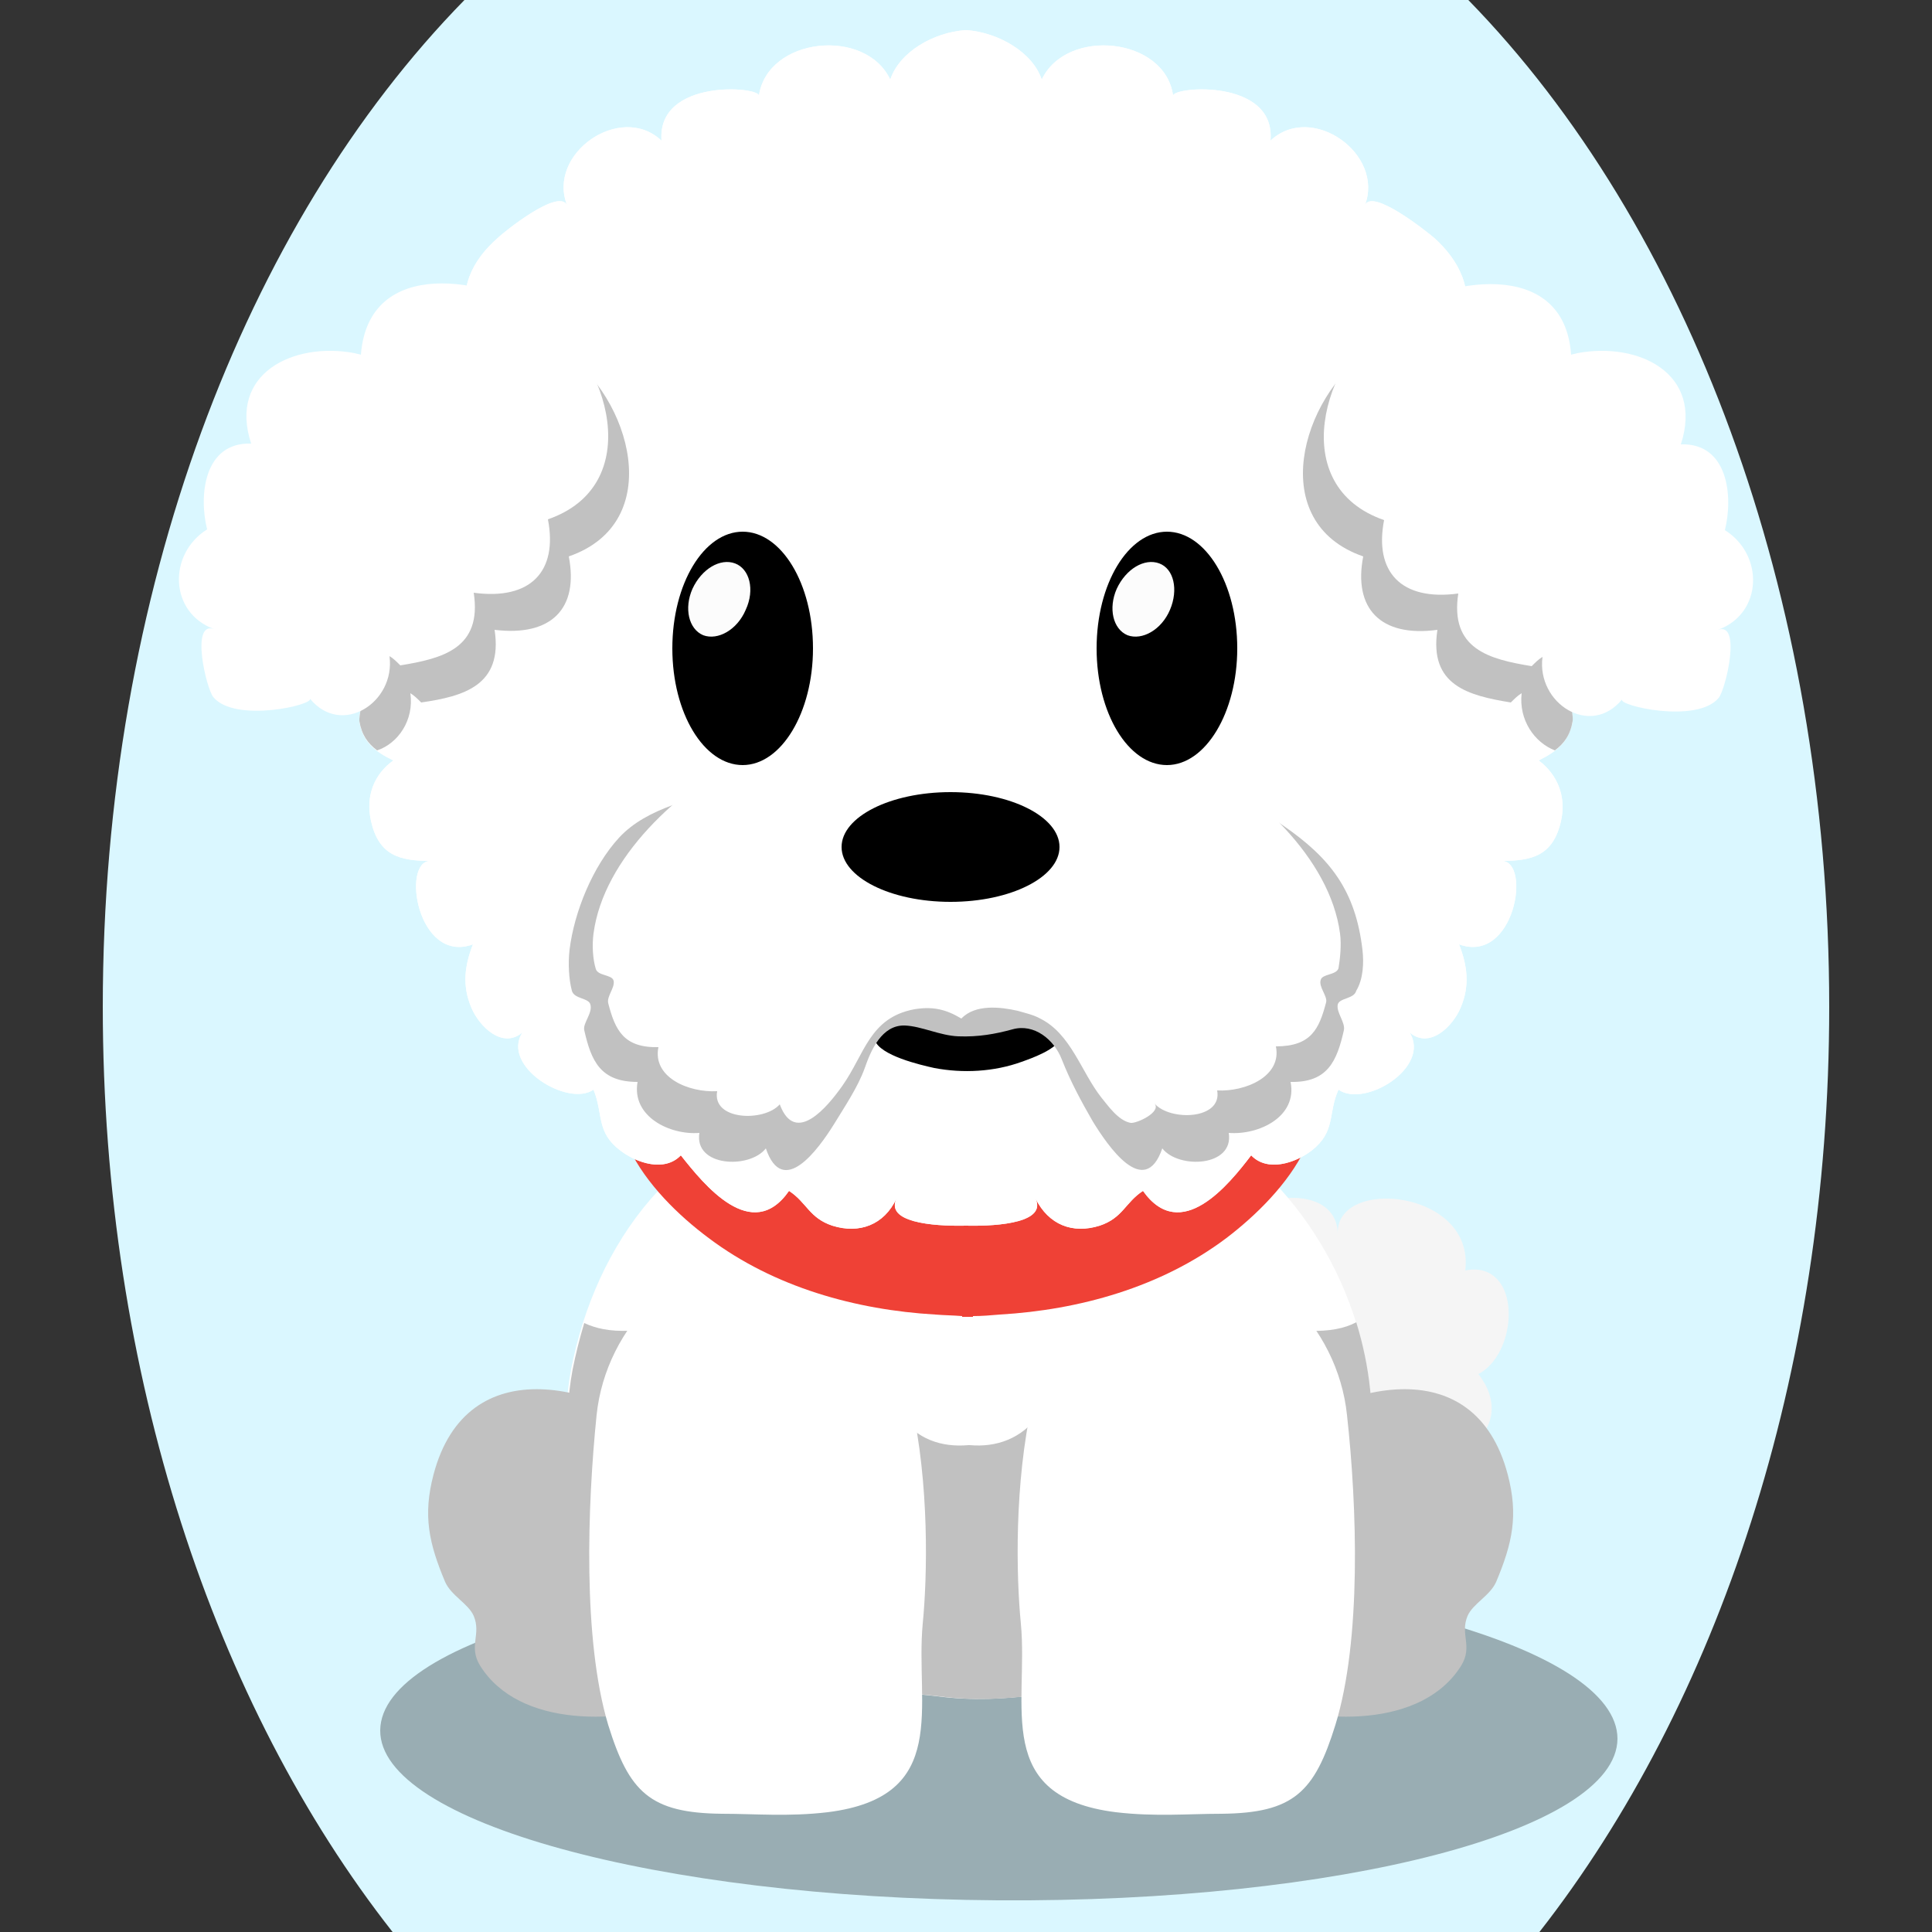 <!--?xml version="1.0" encoding="utf-8"?-->
<!-- Generator: Adobe Illustrator 25.2.2, SVG Export Plug-In . SVG Version: 6.00 Build 0)  -->
<svg version="1.1" id="Ebene_1" xmlns="http://www.w3.org/2000/svg" xmlns:xlink="http://www.w3.org/1999/xlink" x="0px" y="0px" viewBox="0 0 250 250" style="enable-background:new 0 0 250 250;" xml:space="preserve">
<rect x="0" y="0" width="250" height="250" fill="#333333" stroke="none"/>
<style type="text/css">
	.st0{fill:#f5f5f5;}
	.st1{opacity:0.3;enable-background:new    ;}
	.st2{fill:#FFFFFF;}
	.st3{fill:#C1C1C1;}
	.st4{fill:#EF4136;}
	.st5{fill:#FCFCFC;}

.bgel{fill:#DAF7FF;}</style>
<path class="bgel" d="M236.7,130.3c0,47.6-14.5,90.3-37.5,119.7H50.8c-23-29.3-37.5-72.1-37.5-119.7C13.3,76.6,31.7,29,60.1,0h129.9
	C218.3,29,236.7,76.6,236.7,130.3z"></path>
<g>
	<path class="st0" d="M193.8,165.6c-0.9-1-2.3-1.6-4.2-1.2c1.3-10.4-16.7-12.2-16.5-4.8c-0.2-9.7-24.2-2.8-12.7,9.1
		c-6.8-0.2-10,11.3-2.7,11.1c-4.1,1.5-1.4,6.7,1,8.8c1.2,1,10.1,2.5,9.1,0.9c3.1,5.1,14,5.1,14-2.1c6.8,3.4,14.8-2.8,9.5-9.6
		C195.2,175.8,196.5,168.6,193.8,165.6z"></path>
	<path class="st1" d="M209.3,225c-0.1,11.9-36,21.2-80.2,20.9s-80-10.2-79.9-22c0.1-11.9,36-21.2,80.2-20.9
		C173.5,203.3,209.3,213.1,209.3,225z"></path>
	<g>
		<path class="st2" d="M165.6,212.2c2-1.7,3.9-3.9,5.6-6.6c17.7-27-4.1-67.4-38.2-65.6c-8.8,0.5-18.4,1.9-27.2,3.2
			c-18.2,2.7-28.8,17.9-31.9,34c-2.8,15,3.9,25.5,15.2,34.9c10.4,8.6,19.1,5.8,32.2,7.4c9.2,1.2,16.6-1,25.5-2.1
			C154.1,216.5,159.7,217.3,165.6,212.2z"></path>
		<path class="st3" d="M175.5,171.1c-1.5,0.8-3.5,1.2-6.1,1.1c0.1,3.6-1.9,6.7-5.2,8.2c-4.7,2.2-7.7-2.3-11.2-1.4
			c-2.9,0.7-4.2,6-8.3,6.8c-3.9,0.8-7.2-0.7-10.2-2.8c-2.3,3.2-5.6,4.3-9,4l0,0h-0.1h-0.1l0,0c-3.4,0.3-6.7-0.7-9-4
			c-3,2.1-6.3,3.6-10.2,2.8c-4.2-0.8-5.5-6.1-8.3-6.8c-3.5-0.9-6.5,3.6-11.2,1.4c-3.3-1.5-5.3-4.6-5.2-8.2c-2.5,0.1-4.3-0.3-5.8-1
			c-0.6,2-1.1,4-1.5,6c-2.8,15,3.9,25.5,15.2,34.9c10.4,8.6,19.1,5.8,32.2,7.4c9.2,1.2,16.6-1,25.5-2.1c7.2-0.9,12.8-0.1,18.7-5.2
			c2-1.7,3.9-3.9,5.6-6.6C178.2,195,179,182.4,175.5,171.1z"></path>
	</g>
	<path class="st3" d="M88.8,220.1c36.6-13.2-24.1-61.9-32.7-29.3c-1.4,5.3-0.6,8.9,1.5,13.9c0.8,1.8,3,2.8,3.7,4.4
		c1,2.4-0.7,3.9,0.8,6.4C67.2,223.7,80.4,223.1,88.8,220.1z"></path>
	<path class="st3" d="M162.4,220.1c-36.6-13.2,24.1-61.9,32.7-29.3c1.4,5.3,0.6,8.9-1.5,13.9c-0.8,1.8-3,2.8-3.7,4.4
		c-1,2.4,0.7,3.9-0.8,6.4C184,223.7,170.8,223.1,162.4,220.1z"></path>
	<path class="st2" d="M174.3,183.1c-1.2-11.5-10.9-21.5-23.4-21.3c-19.9,0.3-20,36.1-18.8,48.3c1,10.6-3.7,22.4,12.3,24.4
		c5.1,0.6,9.4,0.2,13.7,0.2c9.3-0.1,12-2.8,14.7-11.5C176.2,212.2,175.6,194.9,174.3,183.1z"></path>
	<path class="st2" d="M77.2,183.1c1.2-11.5,10.9-21.5,23.4-21.3c19.9,0.3,20,36.1,18.8,48.3c-1,10.6,3.7,22.4-12.3,24.4
		c-5.1,0.6-9.4,0.2-13.7,0.2c-9.3-0.1-12-2.8-14.7-11.5C75.4,212.2,76,194.9,77.2,183.1z"></path>
	<path class="st4" d="M168.8,130c-1.8-3.8-5.7-8-8.3-11.2c-8.2-10.1-22.2-12.3-35.3-11.6c-13.1-0.7-27.2,1.5-35.4,11.6
		c-2.6,3.2-6.5,7.4-8.3,11.2c-2.3,5-2.4,13.7-0.1,18.6c2.2,4.6,6.4,8.7,10.3,11.6c8.5,6.4,19.1,9.3,29.3,9.9
		c1.2,0.1,2.3,0.1,3.5,0.2v0.1c0.2,0,0.5,0,0.7,0s0.5,0,0.7,0v-0.1c1.2,0,2.3-0.1,3.5-0.2c10.2-0.6,20.8-3.5,29.3-9.9
		c3.8-2.9,8-7,10.2-11.6C171.2,143.7,171.1,135,168.8,130z"></path>
	<g>
		<g>
			<path class="st2" d="M203.6,81.2c0.4-3.4-1.4-7.2-4.9-8.3c3.5-4.4,3.1-17.4-4.5-17.3c4.2-3.9,1.5-13.6-4.9-13.5
				c1.5-4.6-0.5-8.4-3.7-11.3c-0.7-0.6-8.1-6.6-9-4.2c2.6-6.7-6.9-13.4-12.2-8.4c0.7-8.1-12.7-7-12.6-5.8c-1-7.6-13.8-8.9-17-2.1
				c-1.2-3.6-5.7-6.1-9.7-6.4l0,0H125h-0.1l0,0c-4.1,0.3-8.5,2.8-9.7,6.4c-3.2-6.8-15.9-5.5-17,2.1c0.2-1.2-13.2-2.3-12.6,5.8
				c-5.3-5-14.9,1.7-12.2,8.4c-1-2.4-8.3,3.5-9,4.2c-3.3,2.9-5.2,6.6-3.7,11.3c-6.4-0.1-9.1,9.6-4.9,13.5
				c-7.5-0.2-7.9,12.9-4.5,17.3c-3.5,1-5.3,4.9-4.9,8.3c0.2,2,1.3,3.8,3.2,4.9c-1.7-1-3.2,6.2-3.1,7.2c0.4,2.7,2.1,4,4.4,5.1
				c-2.5,1.8-3.6,4.6-2.9,7.8c1,4.5,3.7,5.2,7.7,5.2c-3.8,0-1.7,13.4,5.5,10.8c-1.1,2.8-1.4,5.4-0.2,8.2c1,2.4,4,5.4,6.6,3.2
				c-2.8,4.4,5.9,9.7,9.2,7.4c1.3,3.2,0.3,5.5,3.5,7.9c2.1,1.6,5.7,2.8,7.8,0.6c3,3.8,9.2,11.5,14,4.6c2.3,1.5,2.6,3.5,5.6,4.5
				c3.5,1.1,6.7-0.1,8.3-3.5c-1.4,3,4.4,3.6,9,3.5c4.6,0.1,10.4-0.5,9-3.5c1.7,3.4,4.8,4.6,8.3,3.5c3-1,3.3-3,5.6-4.5
				c4.9,6.9,11.1-0.8,14-4.6c2.1,2.2,5.7,1,7.8-0.6c3.2-2.5,2.1-4.8,3.5-7.9c3.4,2.4,12-2.9,9.2-7.4c2.6,2.2,5.6-0.8,6.6-3.2
				c1.2-2.8,0.9-5.4-0.2-8.2c7.2,2.6,9.4-10.8,5.5-10.8c4,0,6.7-0.7,7.7-5.2c0.7-3.2-0.5-6-2.9-7.8c2.2-1.1,3.9-2.3,4.4-5.1
				c0.1-1-1.4-8.1-3.1-7.2C202.3,85,203.3,83.2,203.6,81.2z"></path>
			<path class="st2" d="M203.6,81.2c0.4-3.4-1.4-7.2-4.9-8.3c3.5-4.4,3.1-17.4-4.5-17.3c4.2-3.9,1.5-13.6-4.9-13.5
				c1.5-4.6-0.5-8.4-3.7-11.3c-0.7-0.6-8.1-6.6-9-4.2c2.6-6.7-6.9-13.4-12.2-8.4c0.7-8.1-12.7-7-12.6-5.8c-1-7.6-13.8-8.9-17-2.1
				c-1.2-3.6-5.7-6.1-9.7-6.4l0,0H125h-0.1l0,0c-4.1,0.3-8.5,2.8-9.7,6.4c-3.2-6.8-15.9-5.5-17,2.1c0.2-1.2-13.2-2.3-12.6,5.8
				c-5.3-5-14.9,1.7-12.2,8.4c-1-2.4-8.3,3.5-9,4.2c-3.3,2.9-5.2,6.6-3.7,11.3c-6.4-0.1-9.1,9.6-4.9,13.5
				c-7.5-0.2-7.9,12.9-4.5,17.3c-3.5,1-5.3,4.9-4.9,8.3c0.2,2,1.3,3.8,3.2,4.9c-1.7-1-3.2,6.2-3.1,7.2c0.4,2.7,2.1,4,4.4,5.1
				c-2.5,1.8-3.6,4.6-2.9,7.8c1,4.5,3.7,5.2,7.7,5.2c-3.8,0-1.7,13.4,5.5,10.8c-1.1,2.8-1.4,5.4-0.2,8.2c1,2.4,4,5.4,6.6,3.2
				c-2.8,4.4,5.9,9.7,9.2,7.4c1.3,3.2,0.3,5.5,3.5,7.9c2.1,1.6,5.7,2.8,7.8,0.6c3,3.8,9.2,11.5,14,4.6c2.3,1.5,2.6,3.5,5.6,4.5
				c3.5,1.1,6.7-0.1,8.3-3.5c-1.4,3,4.4,3.6,9,3.5c4.6,0.1,10.4-0.5,9-3.5c1.7,3.4,4.8,4.6,8.3,3.5c3-1,3.3-3,5.6-4.5
				c4.9,6.9,11.1-0.8,14-4.6c2.1,2.2,5.7,1,7.8-0.6c3.2-2.5,2.1-4.8,3.5-7.9c3.4,2.4,12-2.9,9.2-7.4c2.6,2.2,5.6-0.8,6.6-3.2
				c1.2-2.8,0.9-5.4-0.2-8.2c7.2,2.6,9.4-10.8,5.5-10.8c4,0,6.7-0.7,7.7-5.2c0.7-3.2-0.5-6-2.9-7.8c2.2-1.1,3.9-2.3,4.4-5.1
				c0.1-1-1.4-8.1-3.1-7.2C202.3,85,203.3,83.2,203.6,81.2z"></path>
			<path class="st3" d="M72.9,45.5c-3.1-2.1-7.9-3.9-12.4-4c0.1,0.2,0.1,0.4,0.2,0.6c-6.4-0.1-9.1,9.6-4.9,13.5
				c-7.5-0.2-7.9,12.9-4.5,17.3c-3.5,1-5.3,4.9-4.9,8.3c0.2,2,1.3,3.8,3.2,4.9c-1.7-1-3.2,6.2-3.1,7.2c0.3,1.8,1.1,2.9,2.3,3.8
				c2.7-0.9,4.8-3.9,4.3-7.4c0.5,0.3,0.9,0.7,1.4,1.2c5.5-0.8,10.6-2.2,9.5-9.4c7.4,0.9,10.9-2.8,9.6-9.5
				C86.3,67.6,81.6,51.4,72.9,45.5z"></path>
			<path class="st3" d="M200.4,86.1c1.9-1.1,2.9-2.9,3.2-4.9c0.4-3.4-1.4-7.2-4.9-8.3c3.5-4.4,3.1-17.4-4.5-17.3
				c4.2-3.9,1.5-13.6-4.9-13.5c0.1-0.2,0.1-0.4,0.2-0.6c-4.5,0.2-9.4,1.9-12.4,4c-8.7,5.9-13.4,22.1-0.7,26.5
				c-1.3,6.7,2.2,10.5,9.6,9.5c-1.1,7.2,4,8.5,9.5,9.4c0.5-0.5,0.9-0.9,1.4-1.2c-0.4,3.5,1.7,6.4,4.3,7.4c1.2-0.9,2-2,2.3-3.8
				C203.7,92.3,202.1,85.1,200.4,86.1z"></path>
		</g>
		<g>
			<g>
				<path class="st2" d="M45.9,45.7c0.3,0.1,0.5,0.1,0.8,0.2c1-12.9,16.6-9.9,23.5-5.2c8.7,5.9,13.4,22.1,0.7,26.5
					c1.3,6.7-2.2,10.5-9.6,9.5c1.1,7.2-4,8.5-9.5,9.4c-0.5-0.5-0.9-0.9-1.4-1.2c0.8,6-6.2,10.5-10.3,5.5c0.6,0.8-9.7,3.2-12.5-0.2
					c-0.9-1.1-3-9.9,0.1-8.8c-5.8-2.1-6-9.7-0.9-12.9c-1.1-4.4-0.4-11.3,5.7-11.1C29.5,48.3,38,44.2,45.9,45.7z"></path>
			</g>
			<g>
				<path class="st2" d="M204.1,45.7c-0.3,0.1-0.5,0.1-0.8,0.2c-0.9-12.8-16.6-9.8-23.5-5.1c-8.7,5.9-13.4,22.1-0.7,26.5
					c-1.3,6.7,2.2,10.5,9.6,9.5c-1.1,7.2,4,8.5,9.5,9.4c0.5-0.5,0.9-0.9,1.4-1.2c-0.8,6,6.2,10.5,10.3,5.5
					c-0.6,0.8,9.7,3.2,12.5-0.2c0.9-1.1,3-9.9-0.1-8.8c5.8-2.1,6-9.7,0.9-12.9c1.1-4.4,0.4-11.3-5.7-11.1
					C220.5,48.3,212,44.2,204.1,45.7z"></path>
			</g>
		</g>
		<path d="M127.4,130.4c-2.5-0.1-4.9,1-7.4,1.5c-1.5,0.3-7.7,0-6.8,2.7c0.7,2,5.9,3.2,7.7,3.6c3.7,0.7,7.7,0.5,11.3-0.8
			c1.4-0.5,4.2-1.5,5-2.9c1.1-2-1.8-1.8-3.3-2.2C131.7,131.8,129.7,130.5,127.4,130.4z"></path>
		<path class="st3" d="M176.3,122.9c-0.9-7.7-4.2-11.9-10.3-16.1c-5.4-3.8-11.6-6.3-18.1-7.2c-9.8-1.4-19.6-3-29.5-2.1
			c-7.9,0.7-16.2,1.7-23.7,4.3c-4.8,1.6-10.9,2.6-14.6,6.6c-3.4,3.7-5.8,9.6-6.4,14.5c-0.2,1.7-0.1,3.8,0.3,5.3
			c0.3,1.1,2.2,0.9,2.4,1.8c0.3,1.1-1,2.4-0.8,3.3c0.9,4,2.1,6.7,6.9,6.7c-0.8,4.5,4.2,6.9,8,6.6c-0.7,4.4,6.5,4.7,8.6,2
			c2.2,6.5,6.8,0.1,8.8-3.1c1.4-2.3,3.1-4.8,4-7.3c0.8-2.3,2.2-5.6,5.2-5.5c2.2,0.1,4.5,1.3,6.9,1.4c2.6,0.1,4.8-0.3,7-0.9
			c2.8-0.8,5.4,1.3,6.4,3.9c1.1,2.8,2.5,5.4,4,8c1.9,3.1,6.7,10.2,9,3.5c2.1,2.7,9.3,2.4,8.6-2c3.9,0.3,8.9-2.1,8-6.6
			c4.8,0.1,6-2.7,6.9-6.7c0.2-1-1-2.3-0.8-3.3c0.2-0.9,2.1-0.7,2.4-1.8C176.4,126.7,176.5,124.6,176.3,122.9z"></path>
		<path class="st2" d="M173.4,120.8c-1.3-9.8-11-18.6-20-23.3c-8.3-4.3-18.1-6-28-6.2c-0.1,0-0.2,0-0.3,0c-0.1,0-0.2,0-0.3,0
			c-9.9,0.1-19.7,1.9-28,6.2c-9,4.6-18.7,13.5-20,23.3c-0.2,1.5-0.1,3.3,0.3,4.6c0.3,0.9,2.1,0.7,2.3,1.5c0.2,0.9-0.9,2-0.7,2.9
			c0.9,3.5,2,5.8,6.5,5.7c-0.8,3.9,3.9,5.9,7.6,5.7c-0.7,3.8,6.1,4,8.1,1.7c2,5.4,6.2,0.3,8.1-2.4c2.9-4.1,3.5-8.8,9.3-9.9
			c2.4-0.4,4.1,0,6.1,1.2c1.8-1.9,5.1-1.5,7.3-1c1,0.3,2,0.5,2.9,1c4,2,5.3,6.9,7.9,10.2c0.9,1.1,2.2,3,3.8,3.3
			c0.8,0.1,4-1.4,3.1-2.5c2,2.3,8.8,2.1,8.1-1.7c3.6,0.2,8.4-1.8,7.6-5.7c4.6,0,5.6-2.3,6.5-5.7c0.2-0.8-1-2-0.7-2.9
			c0.2-0.8,2-0.6,2.3-1.5C173.4,124.1,173.6,122.3,173.4,120.8z"></path>
		<g>
			<path d="M137.1,109.6c0,3.9-6.3,7.1-14.1,7.1s-14.1-3.2-14.1-7.1s6.3-7.1,14.1-7.1S137.1,105.7,137.1,109.6z"></path>
			<g>
				<path d="M87,83.9c0,8.4,4.1,15.1,9.1,15.1s9.1-6.8,9.1-15.1c0-8.4-4.1-15.1-9.1-15.1S87,75.5,87,83.9z"></path>
				<path class="st5" d="M96.5,78.9c-1.1,2.6-3.6,4-5.5,3.3c-1.9-0.8-2.5-3.5-1.4-6c1.2-2.6,3.6-4,5.5-3.3S97.7,76.3,96.5,78.9z"></path>
			</g>
			<g>
				<path d="M141.9,83.9c0,8.4,4.1,15.1,9.1,15.1s9.1-6.8,9.1-15.1c0-8.4-4.1-15.1-9.1-15.1S141.9,75.5,141.9,83.9z"></path>
				<path class="st5" d="M151.4,78.9c-1.1,2.6-3.6,4-5.5,3.3c-1.9-0.8-2.5-3.5-1.4-6c1.2-2.6,3.6-4,5.5-3.3S152.5,76.3,151.4,78.9z"></path>
			</g>
		</g>
	</g>
</g>
</svg>
